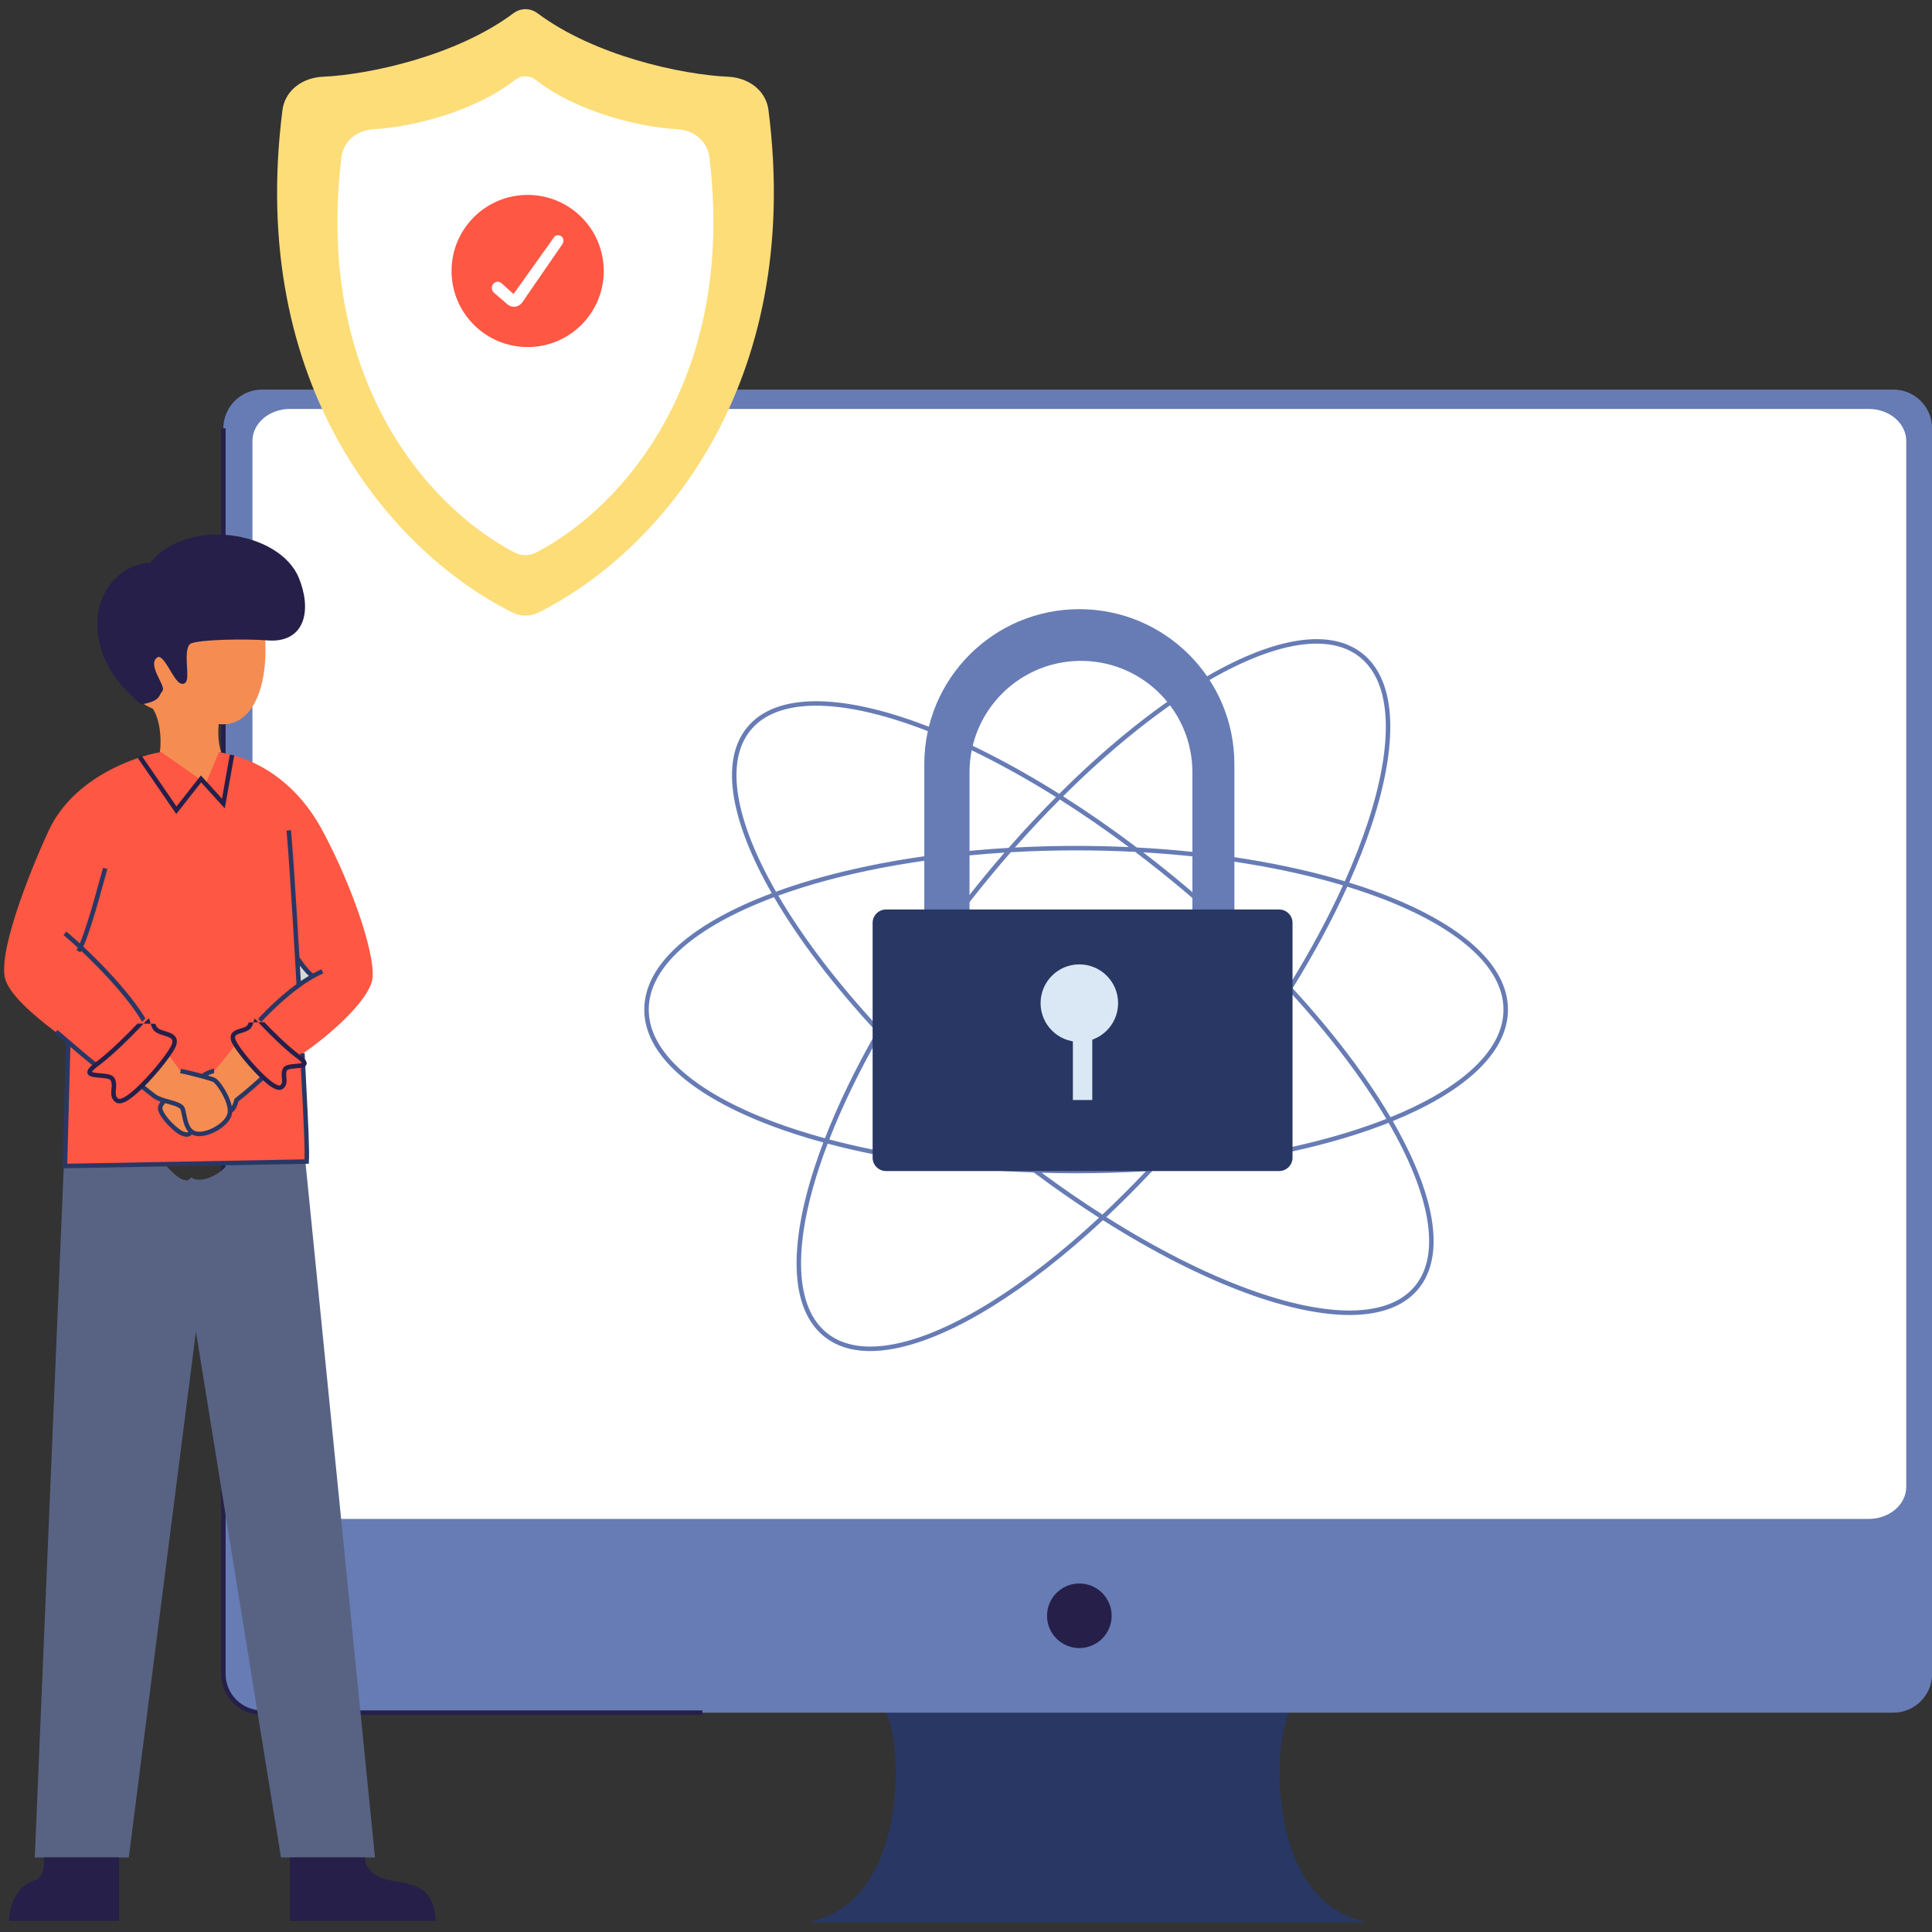 <svg xmlns="http://www.w3.org/2000/svg" xmlns:xlink="http://www.w3.org/1999/xlink" width="1000" zoomAndPan="magnify" viewBox="0 0 750 750" height="1000" preserveAspectRatio="xMidYMid meet" version="1.0"><rect x="0" y="0" width="750" height="750" fill="#333333" stroke="none"/><defs><clipPath id="d3d54ec21c"><path d="M 726.266 596.125 L 736.875 596.125 L 736.875 606.734 L 726.266 606.734 Z M 726.266 596.125 " clip-rule="nonzero"/></clipPath><clipPath id="e3b433e8b6"><path d="M 731.57 596.125 C 728.641 596.125 726.266 598.5 726.266 601.43 C 726.266 604.359 728.641 606.734 731.57 606.734 C 734.5 606.734 736.875 604.359 736.875 601.43 C 736.875 598.5 734.5 596.125 731.57 596.125 Z M 731.57 596.125 " clip-rule="nonzero"/></clipPath><clipPath id="3128c4034e"><path d="M 313 664 L 531 664 L 531 746.531 L 313 746.531 Z M 313 664 " clip-rule="nonzero"/></clipPath><clipPath id="dd80fcd08e"><path d="M 107 3.281 L 301 3.281 L 301 239 L 107 239 Z M 107 3.281 " clip-rule="nonzero"/></clipPath></defs><g clip-path="url(#d3d54ec21c)"><g clip-path="url(#e3b433e8b6)"><path fill="#285294" d="M 726.266 596.125 L 736.875 596.125 L 736.875 606.734 L 726.266 606.734 Z M 726.266 596.125 " fill-opacity="1" fill-rule="nonzero"/></g></g><g clip-path="url(#3128c4034e)"><path fill="#293764" d="M 343.766 664.277 C 350.785 677.316 352.543 738.723 313.672 746.246 L 530.801 746.246 C 491.93 738.723 493.688 677.316 500.707 664.277 Z M 343.766 664.277 " fill-opacity="1" fill-rule="nonzero"/></g><path fill="#677cb5" d="M 86.711 166.273 C 86.711 157.965 93.449 151.23 101.758 151.23 L 734.988 151.23 C 743.297 151.23 750.035 157.965 750.035 166.273 L 750.035 649.809 C 750.035 658.117 743.297 664.852 734.988 664.852 L 101.758 664.852 C 93.449 664.852 86.711 658.117 86.711 649.809 Z M 86.711 166.273 " fill-opacity="1" fill-rule="nonzero"/><path fill="#251f4a" d="M 87.582 166.273 L 87.582 649.809 C 87.582 657.637 93.93 663.984 101.758 663.984 L 272.648 663.984 L 272.648 665.719 L 101.758 665.719 C 92.969 665.719 85.844 658.594 85.844 649.809 L 85.844 166.273 Z M 87.582 166.273 " fill-opacity="1" fill-rule="evenodd"/><path fill="#ffffff" d="M 97.996 171.199 C 97.996 164.324 104.516 158.754 112.562 158.754 L 725.438 158.754 C 733.484 158.754 740.004 164.324 740.004 171.199 L 740.004 577.195 C 740.004 584.066 733.484 589.637 725.438 589.637 L 112.562 589.637 C 104.516 589.637 97.996 584.066 97.996 577.195 Z M 97.996 171.199 " fill-opacity="1" fill-rule="nonzero"/><path fill="#677cb5" d="M 501.285 249.148 C 512.41 246.949 521.918 248.195 528.812 253.613 C 535.711 259.031 539.164 267.977 539.652 279.305 C 540.141 290.633 537.676 304.473 532.605 319.883 C 530.215 327.133 527.25 334.742 523.734 342.617 C 527.992 343.93 532.082 345.324 535.977 346.785 C 551.125 352.48 563.441 359.281 571.988 366.875 C 580.535 374.469 585.387 382.93 585.387 391.922 C 585.387 400.914 580.535 409.375 571.988 416.969 C 564.344 423.762 553.684 429.918 540.68 435.215 C 548.699 449.117 553.898 462.016 555.762 473.098 C 557.645 484.32 556.121 493.801 550.484 500.52 C 544.844 507.238 535.77 510.383 524.387 510.477 C 513.004 510.57 499.191 507.617 483.871 501.996 C 466.809 495.734 447.82 486.141 428.16 473.676 C 413.508 487.312 399.008 498.59 385.434 507.023 C 371.656 515.59 358.785 521.25 347.656 523.449 C 336.531 525.645 327.023 524.402 320.129 518.984 C 313.234 513.562 309.781 504.621 309.293 493.293 C 308.805 481.961 311.266 468.125 316.34 452.715 C 317.332 449.703 318.422 446.633 319.609 443.508 C 312.469 441.559 305.75 439.398 299.516 437.055 C 284.371 431.363 272.051 424.566 263.504 416.969 C 254.957 409.375 250.105 400.914 250.105 391.922 C 250.105 382.93 254.957 374.469 263.504 366.875 C 272.051 359.281 284.371 352.48 299.516 346.785 C 299.543 346.777 299.566 346.766 299.594 346.758 C 291.805 333.133 286.754 320.484 284.922 309.594 C 283.039 298.371 284.562 288.891 290.199 282.172 C 295.84 275.453 304.914 272.309 316.293 272.215 C 327.68 272.121 341.496 275.074 356.812 280.695 C 373.488 286.816 392.004 296.117 411.188 308.168 C 429.066 290.34 446.977 275.848 463.508 265.57 C 477.289 257.008 490.156 251.348 501.285 249.148 Z M 409.93 309.43 C 390.953 297.539 372.668 288.367 356.215 282.328 C 341.004 276.746 327.41 273.859 316.309 273.949 C 305.207 274.043 296.719 277.109 291.531 283.289 C 286.344 289.469 284.797 298.355 286.637 309.305 C 288.434 319.992 293.434 332.523 301.246 346.148 C 325.461 337.305 356.734 331.203 391.551 329.141 C 397.633 322.199 403.777 315.621 409.93 309.43 Z M 393.984 329.004 C 399.766 322.457 405.598 316.238 411.438 310.379 C 420.258 315.965 429.219 322.133 438.207 328.84 C 431.504 328.531 424.672 328.375 417.746 328.375 C 409.68 328.375 401.75 328.59 393.984 329.004 Z M 389.949 330.98 C 356.09 333.121 325.723 339.098 302.129 347.676 C 311.559 363.781 324.816 381.297 341.172 398.957 C 350.805 382.312 362.441 365.105 375.84 348.07 C 380.484 342.168 385.195 336.465 389.949 330.98 Z M 342.406 400.285 C 352.047 383.582 363.73 366.281 377.207 349.145 C 382.195 342.801 387.266 336.691 392.379 330.832 C 400.652 330.355 409.121 330.109 417.746 330.109 C 425.531 330.109 433.188 330.312 440.684 330.699 C 446.789 335.324 452.902 340.195 458.992 345.297 C 474.004 357.895 487.641 370.906 499.613 383.844 C 491.465 396.91 482.137 410.23 471.738 423.449 C 463.523 433.898 455.09 443.711 446.598 452.797 C 437.227 453.414 427.586 453.734 417.746 453.734 C 412.418 453.734 407.145 453.641 401.945 453.457 C 395.191 448.398 388.426 443.039 381.695 437.395 C 367.234 425.262 354.055 412.746 342.406 400.285 Z M 340.262 400.531 C 323.57 382.562 310.055 364.711 300.473 348.285 C 300.359 348.328 300.242 348.371 300.129 348.414 C 285.094 354.062 272.992 360.77 264.66 368.172 C 256.328 375.578 251.844 383.605 251.844 391.922 C 251.844 400.238 256.328 408.266 264.66 415.668 C 272.992 423.074 285.094 429.781 300.129 435.43 C 306.355 437.773 313.082 439.93 320.238 441.875 C 325.297 428.859 332.023 414.914 340.262 400.531 Z M 321.926 442.332 C 326.887 429.59 333.465 415.949 341.504 401.863 C 353.113 414.254 366.223 426.684 380.578 438.723 C 386.668 443.832 392.785 448.707 398.898 453.336 C 370.434 452.129 344.16 448.227 321.926 442.332 Z M 321.297 443.961 C 320.094 447.121 318.988 450.223 317.992 453.258 C 312.953 468.555 310.551 482.172 311.031 493.219 C 311.508 504.27 314.859 512.629 321.203 517.617 C 327.551 522.605 336.469 523.887 347.32 521.742 C 358.172 519.602 370.836 514.051 384.516 505.547 C 397.883 497.242 412.18 486.141 426.645 472.715 C 418.293 467.367 409.824 461.508 401.34 455.172 C 371.727 454.086 344.367 450.098 321.297 443.961 Z M 404.391 455.273 C 412.297 461.109 420.18 466.523 427.957 471.492 C 433.582 466.215 439.23 460.594 444.855 454.648 C 436.031 455.191 426.977 455.473 417.746 455.473 C 413.25 455.473 408.797 455.402 404.391 455.273 Z M 447.395 454.484 C 441.434 460.84 435.441 466.84 429.469 472.453 C 448.902 484.738 467.648 494.191 484.473 500.363 C 499.68 505.945 513.277 508.832 524.375 508.738 C 535.477 508.648 543.965 505.582 549.152 499.402 C 554.34 493.223 555.883 484.336 554.047 473.387 C 552.223 462.523 547.086 449.75 539.051 435.871 C 538.039 436.27 537.016 436.668 535.977 437.055 C 512.32 445.945 481.656 452.18 447.395 454.484 Z M 539.797 433.699 C 552.785 428.43 563.34 422.332 570.836 415.668 C 579.168 408.266 583.648 400.238 583.648 391.922 C 583.648 383.605 579.168 375.578 570.836 368.172 C 562.504 360.77 550.398 354.062 535.367 348.414 C 531.441 346.938 527.316 345.535 523.016 344.211 C 517.289 356.828 510.168 370.098 501.789 383.637 C 517.613 400.848 530.508 417.922 539.797 433.699 Z M 500.832 385.168 C 516.363 402.098 529.02 418.863 538.164 434.352 C 537.242 434.715 536.312 435.074 535.367 435.43 C 512.324 444.09 482.508 450.23 449.133 452.625 C 457.234 443.883 465.27 434.488 473.105 424.523 C 483.43 411.395 492.711 398.164 500.832 385.168 Z M 500.562 382.309 C 508.754 369.043 515.719 356.055 521.336 343.703 C 499.359 337.125 472.824 332.586 443.777 330.871 C 449.227 335.047 454.68 339.414 460.105 343.969 C 475.035 356.488 488.613 369.434 500.562 382.309 Z M 441.305 328.992 C 431.707 321.742 422.125 315.102 412.695 309.121 C 430.398 291.5 448.105 277.188 464.426 267.047 C 478.109 258.543 490.773 252.996 501.625 250.852 C 512.477 248.707 521.395 249.992 527.742 254.98 C 534.086 259.969 537.438 268.328 537.918 279.379 C 538.395 290.426 535.988 304.039 530.953 319.336 C 528.566 326.594 525.59 334.215 522.059 342.105 C 499.238 335.25 471.566 330.598 441.305 328.992 Z M 441.305 328.992 " fill-opacity="1" fill-rule="evenodd"/><path fill="#677cb5" d="M 479.188 296.652 L 479.188 354.316 L 462.887 354.316 L 462.887 299.801 C 462.887 276.402 444.277 257.25 420.883 256.57 C 396.508 255.863 376.367 275.426 376.367 299.801 L 376.367 354.316 L 358.812 354.316 L 358.812 296.652 C 358.812 263.418 385.762 236.477 419 236.477 C 452.242 236.477 479.188 263.418 479.188 296.652 Z M 479.188 296.652 " fill-opacity="1" fill-rule="nonzero"/><path fill="#251f4a" d="M 431.539 627.246 C 431.539 634.168 425.926 639.781 419 639.781 C 412.074 639.781 406.461 634.168 406.461 627.246 C 406.461 620.32 412.074 614.707 419 614.707 C 425.926 614.707 431.539 620.32 431.539 627.246 Z M 431.539 627.246 " fill-opacity="1" fill-rule="nonzero"/><path fill="#293764" d="M 338.75 358.273 C 338.75 355.395 341.082 353.062 343.961 353.062 L 496.543 353.062 C 499.426 353.062 501.758 355.395 501.758 358.273 L 501.758 449.391 C 501.758 452.27 499.426 454.602 496.543 454.602 L 343.961 454.602 C 341.082 454.602 338.75 452.27 338.75 449.391 Z M 338.75 358.273 " fill-opacity="1" fill-rule="nonzero"/><path fill="#dae8f5" d="M 434.047 389.414 C 434.047 397.727 427.312 404.461 419 404.461 C 410.688 404.461 403.953 397.727 403.953 389.414 C 403.953 381.109 410.688 374.371 419 374.371 C 427.312 374.371 434.047 381.109 434.047 389.414 Z M 434.047 389.414 " fill-opacity="1" fill-rule="nonzero"/><path fill="#dae8f5" d="M 416.492 399.445 L 424.016 399.445 L 424.016 427.023 L 416.492 427.023 Z M 416.492 399.445 " fill-opacity="1" fill-rule="nonzero"/><g clip-path="url(#dd80fcd08e)"><path fill="#fddd78" d="M 125.367 29.793 C 143.469 28.949 177.102 21.703 199.277 5.168 C 200.641 4.152 202.285 3.562 203.988 3.562 C 205.688 3.562 207.332 4.152 208.695 5.168 C 230.871 21.703 264.508 28.949 282.609 29.793 C 287.727 30.031 292.77 32.195 295.781 36.336 C 297.137 38.203 298.027 40.406 298.316 42.691 C 312.008 149.957 255.805 214.469 208.961 237.824 C 207.414 238.598 205.719 238.965 203.988 238.965 C 202.258 238.965 200.562 238.598 199.016 237.824 C 152.176 214.469 95.969 149.957 109.656 42.691 C 109.949 40.406 110.84 38.203 112.195 36.336 C 115.207 32.195 120.25 30.031 125.367 29.793 Z M 125.367 29.793 " fill-opacity="1" fill-rule="nonzero"/></g><path fill="#ffffff" d="M 145.164 51.012 C 158.699 50.352 183.859 44.684 200.441 31.746 C 201.461 30.949 202.691 30.488 203.965 30.488 C 205.238 30.488 206.465 30.949 207.488 31.746 C 224.07 44.684 249.227 50.352 262.766 51.012 C 266.594 51.195 270.363 52.887 272.617 56.129 C 273.633 57.59 274.297 59.312 274.516 61.102 C 284.754 145.012 242.715 195.48 207.684 213.75 C 206.527 214.355 205.258 214.641 203.965 214.641 C 202.672 214.641 201.402 214.355 200.246 213.75 C 165.211 195.48 123.176 145.012 133.414 61.102 C 133.633 59.312 134.297 57.59 135.312 56.129 C 137.566 52.887 141.336 51.195 145.164 51.012 Z M 145.164 51.012 " fill-opacity="1" fill-rule="nonzero"/><path fill="#ffffff" d="M 203.965 31.359 C 202.902 31.359 201.859 31.742 200.977 32.434 C 184.203 45.516 158.852 51.211 145.207 51.879 C 141.59 52.055 138.094 53.648 136.023 56.625 C 135.09 57.969 134.477 59.559 134.277 61.207 C 124.082 144.75 165.926 194.871 200.645 212.98 C 201.672 213.516 202.801 213.773 203.965 213.773 C 205.129 213.773 206.258 213.516 207.281 212.98 C 242.004 194.871 283.848 144.75 273.652 61.207 C 273.449 59.559 272.836 57.969 271.906 56.625 C 269.832 53.648 266.34 52.055 262.723 51.879 C 249.078 51.211 223.727 45.516 206.953 32.434 C 206.07 31.742 205.023 31.359 203.965 31.359 Z M 199.906 31.062 C 201.066 30.16 202.48 29.621 203.965 29.621 C 205.449 29.621 206.863 30.16 208.02 31.062 C 224.418 43.852 249.375 49.488 262.809 50.141 C 266.848 50.34 270.895 52.129 273.332 55.633 C 274.426 57.207 275.141 59.066 275.375 60.996 C 285.66 145.277 243.43 196.086 208.086 214.52 C 206.797 215.195 205.387 215.512 203.965 215.512 C 202.539 215.512 201.133 215.195 199.84 214.52 C 164.496 196.086 122.27 145.277 132.551 60.996 C 132.785 59.066 133.504 57.207 134.598 55.633 C 137.035 52.129 141.082 50.34 145.121 50.141 C 158.555 49.488 183.512 43.852 199.906 31.062 Z M 199.906 31.062 " fill-opacity="1" fill-rule="evenodd"/><path fill="#fe5743" d="M 234.375 105.191 C 234.375 121.504 221.148 134.727 204.832 134.727 C 188.52 134.727 175.293 121.504 175.293 105.191 C 175.293 88.883 188.52 75.66 204.832 75.66 C 221.148 75.66 234.375 88.883 234.375 105.191 Z M 234.375 105.191 " fill-opacity="1" fill-rule="nonzero"/><path fill="#ffffff" d="M 199.352 114.137 L 194.711 109.953 C 193.707 109.047 192.184 109.223 191.391 110.336 C 190.652 111.371 190.82 112.828 191.77 113.645 L 196.996 118.141 C 198.777 119.672 201.418 119.312 202.77 117.352 L 218.344 94.734 C 219.09 93.652 218.73 92.121 217.594 91.523 C 216.703 91.055 215.621 91.324 215.023 92.164 Z M 199.352 114.137 " fill-opacity="1" fill-rule="nonzero"/><path fill="#f58d53" d="M 100.367 233.672 C 106.379 253.27 102.832 282.996 84.898 281.09 C 84.715 282.855 84.465 288.223 85.824 291.699 L 79.762 307.484 L 62.051 292.305 C 62.879 286.086 61.883 278.945 59.316 275.109 C 43.305 268.668 40.715 244.332 51.113 228.496 C 62.176 211.652 93.551 211.453 100.367 233.672 Z M 100.367 233.672 " fill-opacity="1" fill-rule="nonzero"/><path fill="#251f4a" d="M 73.75 249.023 C 77.312 247.363 95.188 247.043 103.871 247.738 C 117.789 248.852 120.098 236.609 115.203 224.656 C 108.082 207.277 73.078 201.297 58.75 219.301 C 38.113 220.109 27.934 250.609 55.094 272.512 C 62 271.324 60.824 269.281 62.238 267.945 C 63.648 266.609 55.535 257.793 60.684 254.438 C 64.32 252.062 68.102 264.531 70.848 264.605 C 73.594 264.68 69.293 251.098 73.75 249.023 Z M 73.75 249.023 " fill-opacity="1" fill-rule="nonzero"/><path fill="#251f4a" d="M 89.785 207.848 C 101.371 209.281 112.277 215.223 116.008 224.328 C 118.496 230.406 119.219 236.703 117.402 241.41 C 116.484 243.781 114.918 245.75 112.625 247.039 C 110.344 248.32 107.406 248.891 103.801 248.602 C 99.504 248.258 92.898 248.164 86.918 248.363 C 83.93 248.465 81.113 248.637 78.832 248.887 C 77.688 249.012 76.691 249.152 75.875 249.312 C 75.047 249.477 74.461 249.648 74.113 249.809 C 73.41 250.137 72.914 250.988 72.66 252.488 C 72.41 253.949 72.438 255.754 72.527 257.578 C 72.547 258.02 72.57 258.465 72.598 258.902 C 72.672 260.23 72.742 261.516 72.703 262.527 C 72.676 263.195 72.598 263.859 72.379 264.375 C 72.27 264.645 72.098 264.93 71.824 265.145 C 71.535 265.375 71.191 265.484 70.824 265.473 C 70.164 265.457 69.609 265.078 69.184 264.688 C 68.742 264.281 68.312 263.738 67.898 263.148 C 67.332 262.336 66.734 261.34 66.141 260.348 C 65.879 259.91 65.617 259.477 65.359 259.059 C 64.484 257.637 63.641 256.395 62.832 255.652 C 62.43 255.281 62.098 255.094 61.84 255.031 C 61.621 254.977 61.41 254.996 61.156 255.164 C 60.16 255.812 59.809 256.688 59.82 257.766 C 59.836 258.902 60.262 260.23 60.855 261.602 C 61.148 262.277 61.473 262.945 61.789 263.582 C 61.836 263.68 61.883 263.777 61.934 263.875 C 62.191 264.406 62.445 264.918 62.656 265.383 C 62.902 265.926 63.117 266.469 63.215 266.941 C 63.301 267.363 63.363 268.07 62.832 268.574 C 62.605 268.789 62.473 269.031 62.277 269.438 C 62.27 269.453 62.258 269.469 62.25 269.484 C 62.062 269.867 61.816 270.371 61.371 270.863 C 60.426 271.91 58.75 272.762 55.242 273.367 L 54.855 273.434 L 54.551 273.188 C 40.766 262.074 36.352 248.676 38.141 237.855 C 39.902 227.184 47.723 219.059 58.316 218.453 C 65.766 209.371 78.301 206.422 89.785 207.848 Z M 89.57 209.57 C 78.324 208.176 66.34 211.156 59.43 219.84 L 59.18 220.152 L 58.781 220.168 C 48.941 220.555 41.527 228.012 39.855 238.137 C 38.195 248.164 42.199 260.848 55.332 271.586 C 58.434 271.012 59.555 270.285 60.082 269.699 C 60.363 269.391 60.516 269.078 60.719 268.668 L 60.723 268.66 C 60.898 268.297 61.125 267.84 61.531 267.418 C 61.531 267.387 61.523 267.344 61.512 267.289 C 61.457 267.016 61.309 266.625 61.074 266.098 C 60.875 265.664 60.641 265.18 60.375 264.652 C 60.328 264.551 60.277 264.453 60.23 264.352 C 59.91 263.707 59.574 263.012 59.262 262.293 C 58.648 260.875 58.102 259.281 58.082 257.785 C 58.066 256.223 58.629 254.738 60.207 253.707 C 60.859 253.281 61.566 253.172 62.262 253.344 C 62.914 253.508 63.5 253.906 64.008 254.375 C 65.016 255.301 65.973 256.738 66.84 258.148 C 67.125 258.609 67.402 259.07 67.672 259.52 C 68.25 260.484 68.793 261.391 69.324 262.152 C 69.711 262.707 70.055 263.129 70.359 263.41 C 70.555 263.59 70.695 263.672 70.777 263.707 C 70.867 263.488 70.941 263.086 70.965 262.457 C 71.004 261.539 70.938 260.379 70.867 259.078 C 70.84 258.621 70.812 258.148 70.789 257.664 C 70.703 255.84 70.66 253.863 70.945 252.195 C 71.223 250.57 71.859 248.945 73.379 248.234 C 73.926 247.98 74.676 247.777 75.543 247.609 C 76.422 247.434 77.473 247.289 78.645 247.16 C 80.984 246.902 83.848 246.727 86.859 246.629 C 92.883 246.426 99.559 246.52 103.941 246.871 C 107.297 247.141 109.867 246.598 111.773 245.523 C 113.68 244.457 114.992 242.824 115.781 240.781 C 117.371 236.66 116.801 230.859 114.398 224.984 C 111.008 216.707 100.852 210.969 89.57 209.57 Z M 61.535 267.488 C 61.535 267.488 61.535 267.484 61.535 267.477 C 61.535 267.488 61.535 267.488 61.535 267.488 Z M 61.535 267.488 " fill-opacity="1" fill-rule="evenodd"/><path fill="#fe5743" d="M 18.941 322.352 C 28.672 301.508 53.309 293.398 62.578 291.949 L 79.957 304.113 L 84.973 291.949 C 100.613 294.559 115.406 304.285 125.137 322.352 C 137.301 344.938 146.859 373.602 144.25 381.422 C 141.918 388.418 131.93 398.891 117.402 409.109 C 118.551 432.051 119.332 445.066 119.055 450.914 L 25.219 452.648 L 26.5 404.34 C 15.223 395.938 2.816 386.242 1.758 378.816 C 0.02 366.652 12.859 335.383 18.941 322.352 Z M 18.941 322.352 " fill-opacity="1" fill-rule="nonzero"/><path fill="#d9d9d9" d="M 121.465 378.922 C 119.383 377.621 116.543 373.676 115.383 371.867 C 115.586 375.348 115.789 378.891 115.988 382.461 C 117.762 381.18 119.602 379.977 121.465 378.922 Z M 121.465 378.922 " fill-opacity="1" fill-rule="nonzero"/><path fill="#251f4a" d="M 90.941 293.223 L 87.258 313.82 L 78.074 303.719 L 68.418 316.004 L 53.527 294.297 L 54.957 293.316 L 68.516 313.07 L 77.977 301.031 L 86.168 310.039 L 89.23 292.914 Z M 90.941 293.223 " fill-opacity="1" fill-rule="evenodd"/><path fill="#586383" d="M 145.57 721.059 L 118.637 451.781 L 88.395 451.781 C 86.188 455.457 79.824 458.613 76.062 457.863 C 75.352 457.719 74.762 457.438 74.258 457.059 C 73.156 458.164 72.895 458.543 70.848 457.863 C 69.246 457.328 65.996 454.492 63.938 451.781 L 24.801 451.781 L 13.504 721.059 L 49.996 721.059 L 76.062 516.93 L 109.078 721.059 Z M 145.57 721.059 " fill-opacity="1" fill-rule="nonzero"/><path fill="#251f4a" d="M 112.555 721.059 L 141.77 721.059 C 141.465 723.492 143.227 728.727 152.723 730.188 C 164.59 732.012 168.242 734.75 169.156 745.703 L 112.555 745.703 Z M 112.555 721.059 " fill-opacity="1" fill-rule="nonzero"/><path fill="#251f4a" d="M 16.98 721.059 L 46.195 721.059 L 46.195 745.703 L 3.496 745.703 C 3.496 741.906 5.465 732.41 12.977 730.188 C 17.398 728.879 17.285 723.492 16.98 721.059 Z M 16.98 721.059 " fill-opacity="1" fill-rule="nonzero"/><path fill="#293764" d="M 114.516 371.918 C 113.215 349.461 111.91 329.617 111.238 322.434 L 112.969 322.273 C 113.641 329.465 114.941 349.234 116.238 371.586 C 116.816 372.473 117.734 373.781 118.754 375.035 C 119.703 376.211 120.684 377.266 121.516 377.898 C 122.602 377.305 123.691 376.762 124.789 376.281 L 125.484 377.875 C 124.289 378.395 123.09 379.004 121.895 379.68 C 112.566 384.945 103.824 394.102 100.891 397.301 C 101.941 401.387 104.281 404.512 106.656 406.887 C 107.887 408.117 109.117 409.137 110.184 409.984 C 110.406 410.164 110.625 410.336 110.836 410.504 C 111.605 411.109 112.281 411.645 112.719 412.078 L 111.488 413.305 C 111.133 412.953 110.574 412.508 109.828 411.922 C 109.602 411.742 109.359 411.551 109.098 411.344 C 108.016 410.48 106.727 409.414 105.426 408.117 C 102.832 405.523 100.184 401.98 99.09 397.25 L 98.988 396.809 L 99.297 396.473 C 101.348 394.215 107.605 387.512 115.094 382.035 C 114.902 378.629 114.711 375.242 114.516 371.918 Z M 116.77 380.848 C 117.797 380.141 118.848 379.461 119.91 378.824 C 119.055 378.07 118.184 377.09 117.402 376.133 C 117.066 375.715 116.738 375.293 116.43 374.879 C 116.543 376.855 116.656 378.848 116.77 380.848 Z M 38.492 342.305 C 39.125 340.02 39.652 338.105 40.023 336.871 L 41.688 337.367 C 41.32 338.586 40.801 340.477 40.172 342.762 C 40.059 343.172 39.938 343.598 39.82 344.035 C 39.031 346.887 38.105 350.207 37.129 353.523 C 36.148 356.836 35.109 360.156 34.098 363 C 33.504 364.672 32.906 366.207 32.328 367.484 C 36.242 371.137 40.309 375.219 44.082 379.383 C 50.027 385.934 55.305 392.738 58.141 398.406 L 58.281 398.684 L 58.211 398.988 C 57.762 400.938 56.516 404.93 54.227 408.891 C 51.945 412.844 48.559 416.875 43.773 418.715 L 43.387 418.863 L 43.031 418.656 C 38.992 416.348 32.34 410.703 27.316 406.383 L 26.109 451.762 L 118.215 450.059 C 118.359 444.992 117.871 435.402 117.078 419.875 C 116.906 416.516 116.723 412.875 116.523 408.945 L 118.262 408.859 C 118.457 412.773 118.641 416.402 118.812 419.758 C 119.648 436.145 120.156 446.039 119.922 450.953 L 119.883 451.766 L 24.324 453.535 L 25.613 404.918 C 23.668 403.242 22.105 401.906 21.211 401.223 L 22.27 399.84 C 23.262 400.602 24.988 402.086 27.062 403.871 L 27.219 404.008 C 32.262 408.348 39.289 414.402 43.531 416.938 C 47.59 415.238 50.598 411.703 52.723 408.023 C 54.793 404.438 55.969 400.816 56.445 398.902 C 53.684 393.504 48.609 386.957 42.797 380.551 C 39.176 376.559 35.285 372.641 31.523 369.109 C 31.402 369.328 31.285 369.531 31.168 369.719 L 29.691 368.801 C 29.859 368.535 30.031 368.227 30.207 367.887 C 28.293 366.121 26.426 364.469 24.656 362.973 L 25.777 361.648 C 27.441 363.055 29.188 364.594 30.98 366.238 C 31.453 365.145 31.949 363.852 32.461 362.414 C 33.457 359.617 34.484 356.332 35.461 353.031 C 36.434 349.73 37.355 346.422 38.145 343.574 C 38.266 343.137 38.379 342.715 38.492 342.305 Z M 38.492 342.305 " fill-opacity="1" fill-rule="evenodd"/><path fill="#f58d53" d="M 89.188 432.27 C 89.07 432.852 88.832 433.434 88.488 434.004 C 86.281 437.684 79.918 440.836 76.156 440.086 C 75.445 439.945 74.855 439.664 74.355 439.281 C 73.25 440.391 72.988 440.77 70.941 440.086 C 69.34 439.551 66.09 436.715 64.031 434.004 C 62.742 432.312 61.922 430.664 62.254 429.66 C 62.586 428.672 63.262 427.82 63.816 427.238 C 62.254 426.758 60.742 426.18 59.648 425.32 C 55.875 422.367 51.527 418.93 46.938 415.172 C 51.039 411.953 56.637 405.312 59.012 401.625 C 59.059 401.547 59.105 401.473 59.152 401.398 C 63.699 407.184 67.555 412.301 70.074 415.762 C 71.926 416.102 75.562 416.988 78.551 417.805 C 80.062 416.664 82.359 415.762 83.105 415.762 C 86.164 412.383 89.188 408.527 92.164 404.426 C 94.832 408.234 99.809 413.988 103.531 416.898 C 99.5 420.699 95.516 424.145 91.797 427.055 C 91.512 428.117 90.855 430.672 89.285 431.359 C 89.277 431.676 89.246 431.98 89.188 432.27 Z M 89.188 432.27 " fill-opacity="1" fill-rule="nonzero"/><path fill="#293764" d="M 59.113 426.004 C 55.34 423.051 50.984 419.609 46.387 415.844 L 47.488 414.5 C 52.07 418.254 56.414 421.688 60.184 424.637 C 61.145 425.391 62.52 425.93 64.07 426.406 C 64.621 426.578 65.207 426.738 65.793 426.906 C 66.801 427.188 67.809 427.469 68.648 427.781 C 69.336 428.031 69.992 428.328 70.527 428.707 C 71.07 429.086 71.543 429.586 71.77 430.258 C 71.98 430.895 72.152 431.75 72.324 432.625 C 72.406 433.023 72.484 433.43 72.57 433.82 C 73.012 435.82 73.625 437.633 74.883 438.59 C 75.277 438.895 75.75 439.121 76.328 439.234 C 77.934 439.555 80.258 439.047 82.52 437.93 C 84.77 436.816 86.758 435.207 87.742 433.559 C 88.047 433.055 88.246 432.566 88.336 432.098 C 88.383 431.867 88.41 431.613 88.418 431.344 C 88.461 429.367 87.422 426.711 86.086 424.367 C 85.43 423.215 84.723 422.18 84.094 421.395 C 83.777 421 83.488 420.676 83.238 420.434 C 82.977 420.18 82.801 420.059 82.719 420.016 C 82.5 419.906 81.969 419.715 81.16 419.461 C 80.379 419.219 79.395 418.938 78.324 418.641 C 75.34 417.824 71.734 416.949 69.918 416.621 L 70.23 414.91 C 72.039 415.238 75.465 416.07 78.383 416.859 C 79.137 416.344 79.996 415.895 80.773 415.559 C 81.227 415.367 81.664 415.203 82.047 415.09 C 82.406 414.984 82.789 414.898 83.109 414.898 L 83.109 416.633 C 83.051 416.633 82.867 416.66 82.539 416.754 C 82.234 416.848 81.863 416.984 81.461 417.156 C 81.211 417.262 80.957 417.383 80.703 417.508 C 81.051 417.613 81.379 417.711 81.68 417.805 C 82.465 418.051 83.133 418.281 83.496 418.461 C 83.82 418.625 84.145 418.891 84.449 419.188 C 84.762 419.492 85.102 419.875 85.449 420.309 C 86.145 421.176 86.898 422.285 87.598 423.508 C 88.629 425.32 89.59 427.477 89.977 429.484 C 90.066 429.328 90.152 429.164 90.234 428.984 C 90.582 428.23 90.797 427.426 90.941 426.887 L 91.031 426.551 L 91.262 426.375 C 94.957 423.48 98.922 420.051 102.938 416.27 L 104.129 417.531 C 100.164 421.27 96.242 424.668 92.559 427.562 C 92.41 428.109 92.176 428.926 91.812 429.711 C 91.461 430.473 90.93 431.344 90.125 431.887 C 90.105 432.074 90.078 432.258 90.043 432.441 C 89.902 433.137 89.617 433.816 89.234 434.453 C 88.016 436.484 85.715 438.289 83.289 439.484 C 80.879 440.68 78.141 441.371 75.988 440.938 C 75.43 440.828 74.926 440.641 74.473 440.395 C 74.383 440.477 74.293 440.559 74.207 440.633 C 73.949 440.855 73.648 441.062 73.27 441.184 C 72.516 441.426 71.695 441.254 70.668 440.91 C 69.688 440.586 68.359 439.633 67.086 438.516 C 65.777 437.367 64.41 435.938 63.34 434.531 C 62.676 433.652 62.102 432.758 61.738 431.922 C 61.391 431.121 61.16 430.203 61.43 429.391 C 61.645 428.742 61.98 428.16 62.336 427.664 C 61.164 427.242 60.027 426.719 59.113 426.004 Z M 64.094 428.23 C 63.684 428.715 63.289 429.305 63.078 429.938 C 63.016 430.125 63.031 430.531 63.332 431.23 C 63.621 431.891 64.102 432.664 64.723 433.48 C 65.715 434.785 67 436.129 68.23 437.211 C 69.496 438.32 70.598 439.055 71.219 439.262 C 72.238 439.602 72.57 439.582 72.738 439.531 C 72.816 439.504 72.918 439.453 73.078 439.312 C 73.086 439.309 73.09 439.301 73.094 439.297 C 71.812 437.883 71.246 435.871 70.875 434.191 C 70.766 433.699 70.672 433.234 70.59 432.809 C 70.43 432.012 70.297 431.344 70.121 430.809 C 70.051 430.605 69.887 430.379 69.531 430.129 C 69.172 429.875 68.676 429.641 68.047 429.41 C 67.258 429.117 66.383 428.875 65.441 428.609 C 65.004 428.488 64.555 428.363 64.094 428.23 Z M 64.094 428.23 " fill-opacity="1" fill-rule="evenodd"/><path fill="#fe5743" d="M 45.172 427.043 C 42.742 424.871 45.246 421.68 43.676 418.918 C 42.141 416.203 29.719 419.227 37.098 413.508 C 37.293 413.359 38.469 412.461 38.668 412.309 C 43.859 408.254 49.887 402.285 53.734 398.246 L 54.027 397.938 C 54.852 397.07 55.664 396.195 56.234 395.562 C 59.594 392.082 58.406 397.703 60.637 399.695 C 62.887 401.707 68.859 401.02 67.625 405.375 C 67.457 405.977 66.98 406.883 66.285 407.977 C 66.227 408.07 66.168 408.164 66.105 408.258 C 63.129 412.855 56.105 421.121 50.961 425.133 C 50.34 425.617 49.746 426.039 49.191 426.383 C 47.375 427.516 46.004 427.785 45.172 427.043 Z M 45.172 427.043 " fill-opacity="1" fill-rule="nonzero"/><path fill="#251f4a" d="M 60.305 397.441 C 60.543 398.152 60.828 398.699 61.215 399.047 C 61.637 399.422 62.281 399.711 63.125 399.992 C 63.406 400.086 63.723 400.184 64.055 400.285 C 64.621 400.461 65.23 400.645 65.75 400.844 C 66.598 401.172 67.496 401.629 68.074 402.422 C 68.691 403.27 68.824 404.336 68.461 405.609 C 68.254 406.344 67.719 407.34 67.02 408.441 C 66.961 408.535 66.898 408.633 66.836 408.73 C 63.82 413.387 56.734 421.734 51.496 425.816 C 50.855 426.312 50.238 426.754 49.652 427.121 C 48.699 427.711 47.793 428.129 46.961 428.273 C 46.105 428.418 45.262 428.285 44.594 427.691 C 43.035 426.297 43.109 424.547 43.238 423.125 C 43.246 423.004 43.258 422.883 43.27 422.766 C 43.395 421.418 43.492 420.352 42.922 419.344 C 42.871 419.254 42.723 419.102 42.332 418.945 C 41.949 418.797 41.445 418.68 40.836 418.59 C 40.234 418.5 39.578 418.441 38.902 418.387 C 38.824 418.379 38.746 418.371 38.664 418.367 C 38.078 418.316 37.48 418.27 36.938 418.199 C 36.328 418.125 35.719 418.016 35.223 417.828 C 34.762 417.652 34.145 417.309 33.957 416.609 C 33.773 415.918 34.105 415.262 34.512 414.738 C 34.941 414.18 35.621 413.551 36.562 412.82 L 36.578 412.809 C 36.77 412.668 37.926 411.785 38.141 411.621 C 43.277 407.605 49.266 401.68 53.105 397.648 L 53.398 397.34 M 56.871 396.16 C 56.297 396.793 55.48 397.668 54.66 398.535 L 54.363 398.844 C 50.512 402.891 44.449 408.898 39.207 412.992 L 39.199 412.996 C 39.004 413.145 37.844 414.031 37.621 414.195 C 36.727 414.895 36.184 415.418 35.887 415.801 C 35.766 415.957 35.707 416.062 35.676 416.129 C 35.711 416.148 35.766 416.176 35.84 416.203 C 36.133 416.316 36.574 416.406 37.152 416.477 C 37.656 416.539 38.215 416.586 38.805 416.637 C 38.887 416.641 38.965 416.648 39.047 416.656 C 39.719 416.711 40.43 416.773 41.09 416.871 C 41.75 416.969 42.41 417.109 42.973 417.332 C 43.527 417.555 44.102 417.902 44.434 418.488 C 45.289 419.996 45.129 421.621 45.004 422.887 C 44.992 423.023 44.98 423.152 44.969 423.277 C 44.844 424.684 44.883 425.617 45.754 426.395 C 45.918 426.543 46.176 426.645 46.664 426.559 C 47.18 426.469 47.867 426.184 48.73 425.648 C 49.254 425.32 49.824 424.918 50.426 424.445 C 55.477 420.512 62.441 412.32 65.379 407.785 C 65.438 407.691 65.496 407.602 65.551 407.512 C 66.246 406.418 66.656 405.605 66.789 405.137 C 67.047 404.238 66.895 403.754 66.668 403.445 C 66.398 403.074 65.898 402.762 65.125 402.465 C 64.645 402.281 64.168 402.137 63.656 401.98 C 63.312 401.879 62.957 401.77 62.574 401.641 C 61.703 401.348 60.762 400.969 60.055 400.34 C 59.328 399.691 58.926 398.789 58.656 397.996 C 58.52 397.59 58.41 397.184 58.312 396.82 C 58.305 396.789 58.297 396.758 58.289 396.73 C 58.195 396.391 58.117 396.102 58.035 395.848 C 57.957 395.609 57.891 395.453 57.832 395.355 C 57.809 395.367 57.781 395.383 57.746 395.406 C 57.547 395.523 57.262 395.75 56.871 396.16 Z M 56.871 396.16 " fill-opacity="1" fill-rule="evenodd"/><path fill="#fe5743" d="M 109.426 421.898 C 111.473 420.07 109.367 417.383 110.688 415.055 C 111.98 412.77 122.441 415.312 116.23 410.496 C 116.062 410.375 115.07 409.617 114.902 409.488 C 110.531 406.078 105.457 401.051 102.219 397.648 L 101.973 397.387 C 101.277 396.656 100.594 395.918 100.109 395.391 C 97.285 392.453 98.285 397.188 96.406 398.863 C 94.512 400.559 89.484 399.984 90.52 403.648 C 90.664 404.156 91.062 404.918 91.648 405.844 C 91.699 405.918 91.75 406 91.801 406.078 C 94.309 409.945 100.223 416.91 104.555 420.289 C 105.078 420.695 105.578 421.051 106.043 421.344 C 107.57 422.293 108.73 422.523 109.426 421.898 Z M 109.426 421.898 " fill-opacity="1" fill-rule="nonzero"/><path fill="#251f4a" d="M 96.555 396.926 C 96.355 397.516 96.125 397.953 95.828 398.219 C 95.496 398.516 94.973 398.754 94.266 398.988 C 94.039 399.066 93.773 399.148 93.496 399.23 C 93.016 399.379 92.492 399.539 92.051 399.707 C 91.332 399.984 90.543 400.387 90.031 401.082 C 89.484 401.84 89.371 402.785 89.684 403.887 C 89.863 404.523 90.328 405.379 90.914 406.309 C 90.965 406.387 91.016 406.469 91.07 406.551 C 93.617 410.48 99.594 417.523 104.02 420.973 C 104.559 421.395 105.082 421.77 105.582 422.082 C 106.391 422.582 107.172 422.941 107.898 423.066 C 108.648 423.195 109.406 423.082 110.004 422.547 C 111.371 421.324 111.301 419.785 111.195 418.586 C 111.188 418.484 111.176 418.387 111.168 418.293 C 111.062 417.148 110.984 416.289 111.441 415.48 C 111.461 415.445 111.555 415.332 111.871 415.207 C 112.18 415.086 112.594 414.992 113.098 414.914 C 113.602 414.84 114.152 414.793 114.719 414.742 C 114.785 414.738 114.852 414.734 114.918 414.727 C 115.414 414.688 115.918 414.645 116.379 414.586 C 116.895 414.523 117.422 414.43 117.855 414.266 C 118.254 414.113 118.828 413.805 119.004 413.145 C 119.18 412.5 118.863 411.902 118.516 411.453 C 118.141 410.969 117.559 410.43 116.762 409.812 L 116.746 409.801 C 116.59 409.684 115.617 408.941 115.434 408.801 C 111.113 405.43 106.078 400.441 102.848 397.051 L 102.602 396.789 M 99.477 395.984 C 99.961 396.52 100.648 397.258 101.34 397.984 L 101.586 398.246 C 104.836 401.656 109.945 406.723 114.367 410.172 L 114.375 410.18 C 114.535 410.305 115.512 411.047 115.703 411.188 C 116.453 411.773 116.902 412.207 117.141 412.512 C 117.18 412.562 117.211 412.605 117.23 412.645 C 117 412.73 116.645 412.805 116.164 412.863 C 115.742 412.918 115.277 412.953 114.777 412.996 C 114.711 413 114.645 413.008 114.574 413.012 C 114.008 413.059 113.41 413.113 112.844 413.195 C 112.285 413.281 111.719 413.398 111.23 413.594 C 110.75 413.781 110.23 414.09 109.93 414.625 C 109.188 415.938 109.328 417.348 109.43 418.41 C 109.441 418.523 109.453 418.633 109.465 418.738 C 109.57 419.922 109.527 420.645 108.848 421.25 C 108.75 421.34 108.578 421.422 108.195 421.355 C 107.785 421.285 107.223 421.055 106.504 420.605 C 106.066 420.336 105.594 419.996 105.09 419.602 C 100.848 416.297 94.996 409.414 92.527 405.605 C 92.477 405.527 92.43 405.453 92.383 405.379 C 91.801 404.457 91.461 403.785 91.355 403.414 C 91.148 402.684 91.277 402.324 91.438 402.105 C 91.641 401.828 92.031 401.578 92.676 401.328 C 93.078 401.176 93.469 401.055 93.895 400.926 C 94.184 400.84 94.488 400.746 94.816 400.637 C 95.551 400.391 96.371 400.062 96.984 399.512 C 97.625 398.941 97.973 398.156 98.203 397.48 C 98.32 397.137 98.414 396.789 98.496 396.48 C 98.504 396.457 98.512 396.43 98.516 396.406 C 98.594 396.121 98.656 395.879 98.727 395.672 C 98.762 395.562 98.797 395.473 98.824 395.406 C 98.977 395.508 99.188 395.688 99.477 395.984 Z M 98.656 395.316 Z M 98.656 395.316 " fill-opacity="1" fill-rule="evenodd"/></svg>